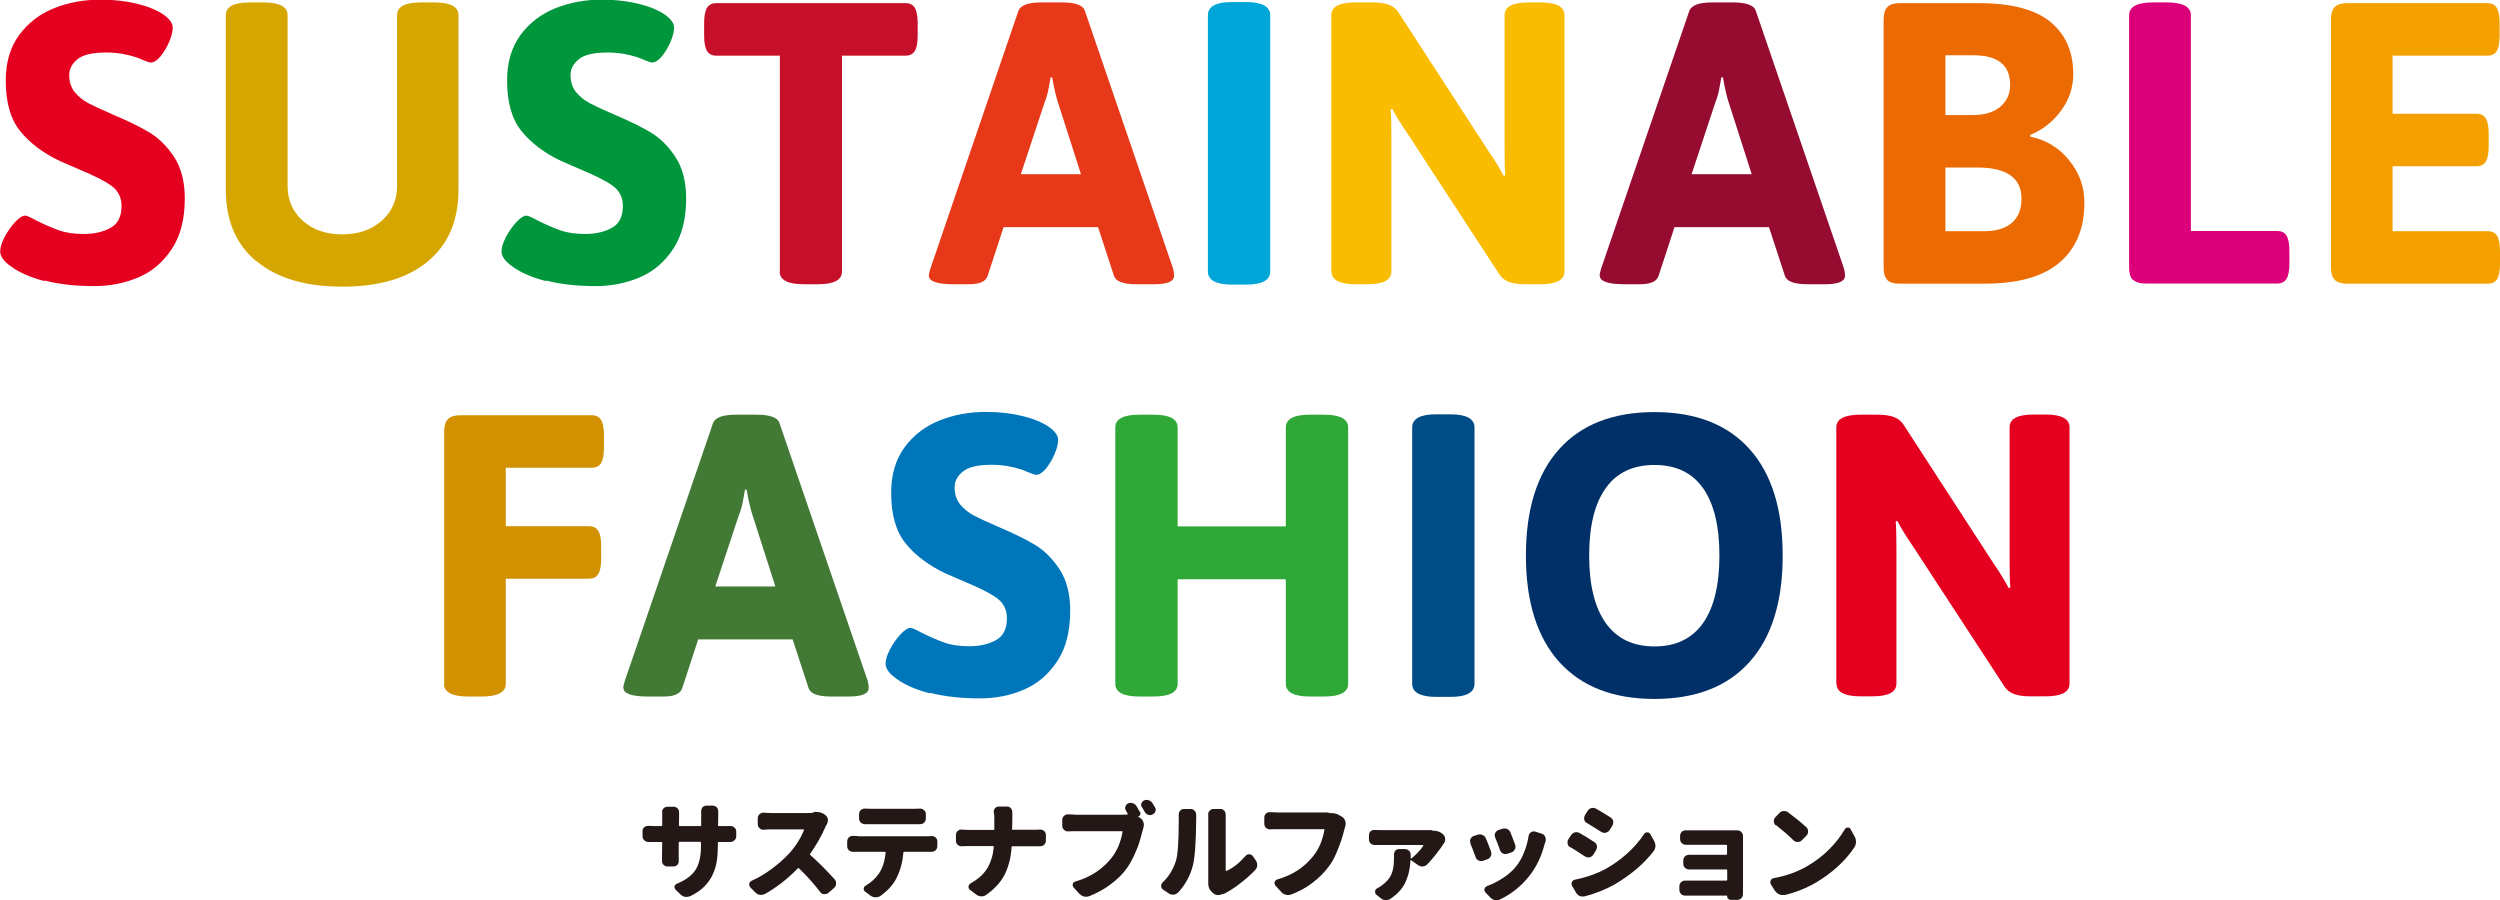 <?xml version="1.0" encoding="UTF-8"?>
<svg id="_レイヤー_2" data-name="レイヤー 2" xmlns="http://www.w3.org/2000/svg" viewBox="0 0 134.74 48.53">
  <defs>
    <style>
      .cls-1 {
        fill: #d6a600;
      }

      .cls-2 {
        fill: #c60f28;
      }

      .cls-3 {
        fill: #004c87;
      }

      .cls-4 {
        fill: #e73819;
      }

      .cls-5 {
        fill: #0076ba;
      }

      .cls-6 {
        fill: #ec6a02;
      }

      .cls-7 {
        fill: #00963b;
      }

      .cls-8 {
        fill: #417935;
      }

      .cls-9 {
        fill: #f9bc00;
      }

      .cls-10 {
        fill: #e4001e;
      }

      .cls-11 {
        fill: #00a6d8;
      }

      .cls-12 {
        fill: #d29100;
      }

      .cls-13 {
        fill: #dc007a;
      }

      .cls-14 {
        fill: #003067;
      }

      .cls-15 {
        fill: #231815;
      }

      .cls-16 {
        fill: #f4a100;
      }

      .cls-17 {
        fill: #960b30;
      }

      .cls-18 {
        fill: #30a838;
      }
    </style>
  </defs>
  <g id="_レイヤー_1-2" data-name="レイヤー 1">
    <g>
      <g>
        <path class="cls-15" d="M38.69,44.48s.01,.04,.04,.04h.26c.15,0,.27,0,.36,0h.02c.08,0,.15,.03,.21,.08,.07,.06,.1,.13,.1,.21v.26c0,.09-.03,.16-.1,.22-.06,.06-.14,.09-.22,.09h-.63s-.04,.01-.04,.04v.14c0,.33-.02,.62-.06,.87-.04,.25-.12,.5-.23,.73-.11,.23-.26,.44-.45,.63-.19,.19-.44,.36-.73,.5-.07,.03-.14,.05-.21,.05-.02,0-.05,0-.07,0-.1-.01-.18-.06-.26-.13l-.26-.25s-.07-.09-.07-.14c0-.01,0-.03,0-.04,.02-.07,.06-.12,.13-.15,.47-.19,.8-.44,1-.74,.2-.3,.3-.74,.3-1.31v-.17s-.01-.04-.04-.04h-1.12s-.04,.01-.04,.04v.98c.01,.09-.02,.16-.07,.22-.06,.06-.14,.09-.22,.09h-.31c-.09,0-.16-.03-.22-.09-.06-.06-.08-.13-.08-.21v-.33s.01-.65,.01-.65c0-.03-.01-.04-.04-.04h-.37c-.12,0-.22,0-.32,0h-.01c-.09,0-.16-.03-.22-.09-.07-.06-.1-.13-.1-.22v-.28c0-.09,.03-.16,.1-.21,.06-.05,.12-.07,.2-.07,0,0,.02,0,.03,0,.1,0,.21,.01,.32,.01h.37s.04-.01,.04-.04v-.7c-.01-.08,.01-.15,.07-.21,.06-.06,.13-.09,.22-.09h.32c.09,0,.16,.03,.22,.09,.05,.06,.08,.13,.08,.21v.27s-.01,.43-.01,.43c0,.03,.01,.04,.04,.04h1.12s.04-.01,.04-.04v-.75c0-.08,.02-.15,.07-.22,.06-.06,.13-.09,.22-.09h.33c.09,0,.16,.03,.22,.09,.05,.06,.08,.13,.08,.21v.26s-.01,.5-.01,.5Z"/>
        <path class="cls-15" d="M43.86,43.76s.09,0,.13,0c.18,0,.33,.05,.46,.14l.03,.03c.07,.05,.12,.12,.14,.22,0,.03,0,.05,0,.08,0,.06-.02,.12-.05,.18-.03,.05-.05,.1-.07,.13-.23,.53-.51,1.02-.84,1.48-.01,.02-.01,.04,.01,.06,.43,.38,.87,.82,1.31,1.31,.06,.06,.08,.13,.08,.21,0,.01,0,.02,0,.03,0,.09-.04,.17-.11,.23l-.3,.26c-.06,.05-.12,.07-.2,.07-.01,0-.02,0-.04,0-.09,0-.16-.05-.21-.12-.32-.42-.7-.85-1.14-1.27-.02-.02-.04-.02-.06,0-.55,.57-1.15,1.03-1.77,1.38-.06,.03-.13,.05-.2,.05-.02,0-.05,0-.07,0-.1-.01-.18-.06-.25-.13l-.27-.27s-.06-.09-.06-.15c0-.01,0-.03,0-.05,.02-.07,.06-.13,.13-.16,.39-.17,.76-.4,1.12-.67s.66-.54,.91-.81c.18-.2,.34-.41,.48-.64,.14-.22,.24-.43,.31-.61,0-.01,0-.02,0-.03,0,0-.01-.01-.03-.01h-1.73c-.1,0-.24,0-.4,.02h-.03c-.08,0-.15-.03-.2-.08-.07-.06-.1-.13-.1-.22v-.32c0-.09,.03-.16,.1-.22,.06-.06,.13-.08,.21-.08h.02c.16,.01,.29,.02,.4,.02h1.91c.12,0,.24,0,.36-.02Z"/>
        <path class="cls-15" d="M46.22,45.07h3.74c.07,0,.15,0,.24-.01h.02c.08,0,.15,.03,.21,.08,.06,.06,.09,.13,.09,.21v.24c0,.09-.03,.17-.09,.23-.06,.06-.14,.09-.22,.09h0c-.09,0-.17,0-.24,0h-1.24s-.04,.01-.04,.04c-.04,.49-.16,.95-.37,1.37-.08,.17-.2,.34-.35,.51-.15,.17-.33,.32-.52,.46-.08,.05-.16,.07-.25,.07h-.03c-.1,0-.19-.04-.27-.1l-.27-.2c-.05-.04-.08-.09-.08-.15,0-.08,.04-.14,.11-.18,.29-.17,.53-.39,.71-.65,.2-.3,.32-.68,.36-1.13,0-.03,0-.04-.04-.04h-1.45c-.07,0-.15,0-.25,0h-.02c-.08,0-.15-.03-.22-.08-.06-.06-.09-.14-.09-.23v-.25c0-.09,.03-.16,.09-.22,.06-.05,.13-.08,.21-.08h.03c.09,0,.17,.01,.25,.01Zm3.03-.65h-2.29c-.09,0-.2,0-.33,0h-.02c-.08,0-.15-.03-.22-.09-.06-.06-.09-.13-.09-.22v-.23c0-.09,.03-.16,.09-.22,.06-.05,.13-.08,.21-.08h.02c.12,0,.23,.01,.33,.01h2.29c.11,0,.22,0,.33-.01h.03c.07,0,.14,.03,.2,.08,.07,.06,.1,.13,.1,.22v.23c0,.09-.03,.17-.1,.23-.06,.06-.13,.08-.22,.08h-.01c-.13,0-.24,0-.33,0Z"/>
        <path class="cls-15" d="M54.52,44.68s.01,.04,.04,.04h1.12c.12,0,.24,0,.37-.01h.02c.08,0,.15,.03,.21,.08,.06,.06,.09,.13,.09,.22v.29c0,.09-.03,.16-.09,.22-.06,.06-.13,.09-.22,.09,0,0,0,0-.01,0-.14,0-.27,0-.38,0h-1.11s-.04,.01-.04,.04c-.03,.54-.15,1.02-.35,1.44-.2,.42-.54,.8-1.02,1.14-.08,.06-.16,.08-.25,.08h-.02c-.1,0-.19-.04-.27-.1l-.33-.25c-.05-.04-.08-.09-.08-.16,0-.09,.04-.15,.11-.19,.21-.12,.4-.25,.56-.4s.28-.31,.38-.48c.09-.17,.16-.34,.21-.52,.05-.17,.08-.36,.1-.57,0-.03,0-.04-.04-.04h-1.29c-.12,0-.25,0-.39,.01h-.02c-.08,0-.15-.03-.21-.08-.06-.06-.09-.13-.09-.22v-.3c0-.09,.03-.16,.09-.22,.06-.06,.13-.08,.21-.08h.03c.13,.01,.25,.02,.37,.02h1.33s.04-.01,.04-.04v-.51c0-.13,0-.27-.03-.4v-.04c0-.07,.02-.13,.07-.18,.05-.06,.12-.09,.2-.09h.44c.09,0,.16,.03,.21,.09,.05,.06,.08,.13,.08,.21v.43s-.01,.5-.01,.5Z"/>
        <path class="cls-15" d="M61.45,43.75s.03,.1,.01,.15c-.02,.05-.05,.08-.11,.1,0,0,0,0,0,.01s0,.01,0,.01l.11,.07c.08,.05,.13,.12,.16,.21,.02,.05,.03,.1,.03,.15,0,.04,0,.08-.02,.13,0,.02-.01,.05-.02,.09,0,.04-.02,.05-.02,.06-.06,.25-.12,.46-.18,.65-.05,.18-.14,.41-.27,.69-.13,.28-.26,.52-.41,.73-.23,.32-.52,.6-.87,.86-.34,.26-.73,.47-1.15,.64-.05,.02-.11,.03-.17,.03-.04,0-.08,0-.12-.01-.1-.03-.18-.08-.25-.15l-.31-.34s-.05-.08-.05-.13c0-.02,0-.04,.01-.06,.02-.07,.07-.12,.14-.13,.8-.23,1.44-.65,1.92-1.24,.32-.39,.52-.87,.62-1.43,0-.03,0-.04-.04-.04h-2.47c-.12,0-.26,0-.41,.01h-.02c-.08,0-.15-.03-.21-.08-.07-.06-.1-.14-.1-.22v-.32c0-.09,.03-.16,.1-.22,.06-.05,.12-.08,.2-.08h.03c.18,.01,.32,.02,.41,.02h2.52c.1,0,.19,0,.25-.01,0,0,.01,0,.02-.01,0,0,0-.02,0-.03-.03-.06-.07-.12-.1-.18-.03-.04-.04-.08-.04-.13,0-.03,0-.06,.02-.09,.02-.07,.07-.13,.14-.16,.04-.02,.09-.03,.14-.03,.03,0,.07,0,.11,.02,.09,.03,.15,.08,.2,.15,.06,.11,.12,.22,.18,.32Zm.09-.24s-.04-.09-.04-.13c0-.03,0-.05,.02-.08,.02-.07,.07-.13,.14-.16,.04-.02,.09-.03,.14-.03,.04,0,.07,0,.11,.02,.09,.03,.15,.08,.2,.15,.04,.07,.09,.15,.14,.23,.03,.04,.04,.09,.04,.13,0,.03,0,.06-.02,.09-.03,.08-.08,.13-.16,.17-.04,.02-.08,.03-.13,.03-.04,0-.07,0-.11-.02-.08-.03-.14-.08-.18-.16-.05-.09-.1-.17-.14-.25Z"/>
        <path class="cls-15" d="M63.49,48.1c-.06,.07-.14,.11-.24,.12h-.04c-.08,0-.16-.02-.22-.07l-.3-.2c-.07-.05-.11-.12-.11-.2,0-.07,.03-.14,.08-.19,.32-.3,.56-.68,.71-1.14,.11-.32,.16-1.07,.16-2.23,0-.1,0-.18,0-.26,0-.01,0-.02,0-.03,0-.07,.02-.14,.07-.2,.06-.07,.12-.1,.21-.1h.36c.09,0,.16,.03,.22,.1,.05,.06,.08,.13,.08,.2v.28c-.01,1.22-.07,2.04-.18,2.47-.14,.55-.41,1.04-.79,1.45Zm2.43,.07c-.08,.04-.17,.07-.26,.07h-.01c-.1,0-.18-.03-.25-.09l-.07-.06c-.14-.12-.21-.27-.21-.47v-.06c0-.05,0-.1,0-.15v-3.51c-.01-.07,.01-.14,.07-.2,.06-.07,.13-.1,.21-.1h.37c.09,0,.16,.03,.22,.1,.05,.06,.07,.13,.07,.21v.23s0,2.77,0,2.77c0,.01,0,.02,.01,.03,0,0,.02,0,.03,0,.36-.16,.7-.43,1.03-.81,.05-.06,.12-.09,.2-.09h0c.08,0,.14,.04,.19,.1l.16,.23c.05,.07,.08,.15,.08,.25,0,.11-.04,.2-.11,.27-.23,.25-.51,.49-.82,.73-.31,.24-.61,.43-.89,.57Z"/>
        <path class="cls-15" d="M71.62,43.82h.08c.2,0,.38,.04,.51,.13l.13,.08c.08,.05,.13,.12,.16,.21,.02,.05,.03,.1,.03,.14,0,.04,0,.09-.02,.13,0,.02-.01,.05-.02,.08-.01,.04-.02,.06-.02,.06-.06,.25-.12,.46-.18,.64-.06,.18-.15,.41-.27,.7-.12,.28-.26,.53-.42,.73-.23,.31-.52,.6-.86,.86-.34,.26-.73,.47-1.15,.63-.06,.02-.11,.03-.17,.03-.04,0-.08,0-.12-.02-.1-.02-.18-.07-.25-.15l-.31-.34s-.05-.08-.05-.13c0-.02,0-.04,.01-.06,.02-.07,.07-.12,.14-.14,.8-.23,1.44-.64,1.92-1.24,.32-.39,.52-.86,.62-1.43,0-.03,0-.04-.03-.04h-2.47c-.12,0-.26,0-.41,.01h-.02c-.08,0-.15-.03-.22-.08-.06-.06-.09-.14-.09-.23v-.32c0-.09,.03-.16,.09-.22,.06-.05,.13-.08,.21-.08h.03c.17,.01,.31,.02,.41,.02h2.52c.07,0,.14,0,.2,0Z"/>
        <path class="cls-15" d="M77.19,44.77h.06c.2,0,.37,.06,.51,.18l.02,.02c.07,.06,.1,.14,.11,.23v.03c0,.08-.02,.15-.07,.22-.09,.15-.23,.34-.4,.56-.17,.22-.34,.41-.49,.57-.07,.07-.15,.11-.25,.12h-.03c-.09,0-.16-.03-.23-.08l-.37-.26s-.01,0-.02,0-.01,.01-.01,.02c-.01,.21-.04,.39-.07,.55s-.08,.33-.16,.52c-.07,.18-.18,.36-.32,.53-.14,.17-.32,.32-.53,.46-.07,.05-.15,.07-.24,.07h-.03c-.1,0-.19-.04-.27-.11l-.21-.17c-.05-.04-.08-.09-.08-.15,0-.01,0-.02,0-.03,0-.07,.04-.13,.11-.17s.14-.08,.21-.13c.28-.19,.46-.4,.56-.63,.1-.23,.14-.53,.14-.91v-.15c0-.08,.02-.15,.07-.21,.06-.06,.12-.09,.21-.09h.3c.09,0,.17,.03,.23,.09,.06,.06,.09,.13,.09,.22,0,.02,0,.09,0,.19,0,.01,0,.02,0,.02,0,0,.01,0,.02,0,.13-.1,.26-.22,.38-.35,.13-.13,.22-.25,.28-.36,0,0,0-.01,0-.02,0,0-.01-.01-.02-.01h-2.29c-.1,0-.2,0-.3,0h-.02c-.08,0-.15-.03-.21-.08-.06-.06-.09-.14-.09-.22v-.22c0-.09,.03-.16,.09-.22,.06-.05,.13-.07,.2-.07h.03c.11,0,.21,.01,.31,.01h2.55c.06,0,.14,0,.23,0Z"/>
        <path class="cls-15" d="M79.26,45.47s-.03-.08-.03-.12c0-.04,0-.08,.02-.12,.03-.08,.09-.14,.17-.17l.21-.07s.08-.02,.12-.02c.05,0,.09,0,.14,.03,.09,.03,.15,.09,.19,.18,.09,.22,.19,.46,.28,.71,.01,.04,.02,.08,.02,.12,0,.04-.01,.09-.03,.13-.04,.08-.1,.14-.18,.17l-.23,.08s-.07,.02-.11,.02c-.04,0-.09-.01-.14-.03-.08-.04-.13-.1-.16-.18-.1-.28-.19-.52-.28-.73Zm3.13-.42c.01-.09,.06-.15,.13-.2,.04-.03,.09-.04,.14-.04,.03,0,.06,0,.08,.01l.35,.11c.09,.03,.15,.08,.19,.16,.02,.05,.03,.1,.03,.15,0,.03,0,.07-.01,.1-.01,.04-.03,.11-.06,.19-.17,.64-.43,1.18-.77,1.62-.43,.57-.98,1.02-1.63,1.33-.06,.03-.12,.04-.18,.04-.03,0-.07,0-.09-.01-.1-.02-.18-.06-.25-.14l-.26-.27s-.06-.09-.06-.13c0-.02,0-.04,.01-.06,.02-.07,.06-.12,.13-.15,.3-.11,.59-.26,.88-.45s.53-.4,.71-.64c.16-.2,.3-.44,.41-.73,.12-.29,.2-.59,.25-.9Zm-1.81,.09s-.02-.08-.02-.12c0-.04,0-.09,.03-.13,.04-.08,.1-.13,.18-.16l.2-.06s.08-.02,.12-.02c.05,0,.1,.01,.14,.03,.09,.04,.14,.1,.18,.19,.08,.21,.16,.42,.25,.65,.01,.04,.02,.07,.02,.11,0,.05-.01,.09-.03,.14-.04,.08-.1,.14-.19,.17l-.21,.07s-.07,.02-.11,.02c-.05,0-.1-.01-.14-.03-.08-.04-.13-.1-.16-.19-.08-.23-.16-.46-.25-.66Z"/>
        <path class="cls-15" d="M84.63,45.67c-.08-.05-.13-.12-.14-.2,0-.03-.01-.05-.01-.08,0-.06,.02-.11,.05-.16l.14-.21c.05-.08,.12-.13,.21-.16,.03,0,.06-.01,.09-.01,.06,0,.12,.02,.17,.05,.25,.14,.51,.3,.78,.48,.08,.05,.13,.12,.15,.21,0,.03,0,.05,0,.07,0,.06-.02,.12-.06,.18l-.14,.23c-.05,.07-.12,.12-.21,.14-.02,0-.04,0-.07,0-.06,0-.12-.02-.18-.06-.28-.19-.54-.35-.77-.49Zm.78,2.64s-.07,.01-.1,.01c-.06,0-.12-.01-.17-.03-.09-.04-.16-.11-.21-.2l-.2-.34s-.03-.07-.03-.11c0-.03,0-.07,.02-.1,.03-.07,.09-.12,.17-.13,.62-.13,1.17-.32,1.63-.57,.43-.24,.83-.52,1.19-.85,.36-.33,.66-.67,.9-1.04,.04-.06,.09-.09,.17-.09s.13,.03,.16,.09l.21,.37c.04,.08,.07,.16,.07,.26v.03c0,.1-.04,.19-.1,.27-.54,.7-1.25,1.29-2.12,1.8-.49,.27-1.02,.48-1.59,.63Zm.11-3.95c-.07-.04-.12-.11-.14-.2,0-.03,0-.05,0-.08,0-.06,.02-.11,.05-.16l.14-.22c.05-.08,.12-.13,.21-.15,.03,0,.06-.01,.08-.01,.06,0,.12,.02,.17,.05,.25,.14,.51,.3,.78,.47,.07,.05,.12,.12,.14,.21,0,.02,0,.04,0,.07,0,.06-.02,.12-.06,.18l-.14,.22c-.05,.08-.12,.12-.21,.14-.02,0-.04,.01-.07,.01-.06,0-.12-.02-.18-.06-.28-.18-.54-.34-.77-.48Z"/>
        <path class="cls-15" d="M93.94,45.2v2.98c0,.09-.03,.17-.09,.23-.06,.06-.14,.09-.23,.09h-.34c-.05,0-.1-.02-.14-.06s-.06-.08-.05-.14c0-.02,0-.03-.03-.03h-2.06s-.11,0-.17,0h-.01c-.09,0-.16-.03-.22-.09-.06-.06-.09-.14-.09-.23v-.18c0-.09,.03-.16,.09-.22,.06-.06,.14-.09,.22-.09h.01c.06,0,.12,0,.18,0h2.04s.04-.01,.04-.04v-.52s-.01-.04-.04-.04h-2.01c-.09,0-.17-.03-.23-.09-.06-.06-.09-.14-.09-.23v-.15c0-.09,.03-.17,.09-.23,.06-.06,.14-.09,.22-.09h.01c.12,0,.24,0,.36,0h1.64s.04-.01,.04-.04v-.46s-.01-.04-.04-.04h-1.72c-.13,0-.28,0-.45,0h-.01c-.09,0-.16-.03-.22-.09-.06-.06-.09-.13-.09-.22v-.17c0-.09,.03-.16,.09-.22,.06-.06,.14-.08,.22-.08h.02c.16,0,.31,0,.45,0h2.3c.09,0,.16,.03,.22,.09,.06,.06,.09,.13,.09,.22v.11Z"/>
        <path class="cls-15" d="M96.17,48.23s-.07,.01-.1,.01c-.06,0-.12-.01-.18-.04-.09-.04-.16-.1-.22-.18l-.23-.36s-.03-.07-.03-.11c0-.03,0-.06,.02-.09,.03-.07,.08-.11,.16-.13,.69-.13,1.29-.34,1.81-.65,.44-.25,.83-.55,1.18-.9s.63-.71,.85-1.09c.04-.06,.09-.09,.16-.09h0c.07,0,.12,.03,.15,.09l.22,.4c.05,.09,.07,.18,.07,.28,0,.11-.03,.2-.08,.29-.24,.36-.53,.7-.89,1.03-.36,.33-.74,.61-1.16,.86-.55,.32-1.12,.55-1.72,.69Zm-.46-3.74c-.07-.06-.1-.13-.11-.21,0-.01,0-.02,0-.03,0-.07,.03-.14,.08-.2l.21-.22c.06-.07,.14-.11,.23-.12h.04c.07,0,.14,.02,.21,.07,.37,.28,.7,.54,.98,.8,.07,.06,.1,.14,.1,.23s-.03,.17-.09,.23l-.25,.25c-.06,.06-.13,.09-.22,.09s-.17-.03-.23-.09c-.29-.29-.61-.56-.94-.82Z"/>
      </g>
      <g>
        <path class="cls-10" d="M2.4,15.15c-.76-.2-1.36-.46-1.79-.78-.4-.27-.6-.55-.6-.82,0-.22,.08-.47,.24-.78,.16-.3,.35-.57,.56-.8,.22-.23,.4-.35,.54-.35,.09,0,.29,.09,.6,.26,.46,.23,.88,.41,1.25,.54,.37,.13,.81,.19,1.32,.19,.56,0,1.04-.11,1.44-.33,.4-.22,.59-.62,.59-1.18,0-.46-.18-.82-.55-1.09-.37-.27-.96-.56-1.78-.9l-.99-.43c-.91-.43-1.62-.97-2.14-1.61-.52-.64-.78-1.55-.78-2.73,0-.98,.24-1.79,.72-2.45,.48-.65,1.11-1.14,1.89-1.45,.78-.31,1.61-.46,2.5-.46,.73,0,1.4,.08,2,.23,.6,.15,1.07,.35,1.41,.59,.32,.23,.48,.46,.48,.69,0,.2-.06,.45-.19,.76s-.29,.56-.47,.79c-.19,.22-.36,.33-.52,.33-.07,0-.19-.04-.36-.11-.17-.07-.31-.13-.42-.17-.52-.17-1.06-.26-1.62-.26-.75,0-1.27,.12-1.56,.37-.3,.24-.44,.53-.44,.84,0,.37,.1,.68,.3,.93,.2,.24,.45,.44,.73,.59,.29,.15,.71,.35,1.27,.59,.82,.35,1.49,.67,2.01,.98,.52,.31,.97,.76,1.35,1.34,.38,.58,.57,1.33,.57,2.23,0,1.11-.23,2.01-.7,2.72-.47,.71-1.07,1.22-1.8,1.53s-1.53,.47-2.37,.47c-1.02,0-1.91-.1-2.68-.3Z"/>
        <path class="cls-1" d="M13.81,14.08c-1.09-.91-1.64-2.2-1.64-3.85V.82c0-.46,.43-.69,1.3-.69h.73c.86,0,1.3,.23,1.3,.69V10.02c0,.76,.27,1.39,.82,1.88,.55,.49,1.25,.73,2.12,.73s1.57-.24,2.13-.73c.55-.49,.83-1.11,.83-1.88V.82c0-.46,.43-.69,1.3-.69h.71c.86,0,1.3,.23,1.3,.69V10.23c0,1.66-.55,2.94-1.64,3.85-1.09,.91-2.63,1.37-4.62,1.37s-3.53-.46-4.62-1.37Z"/>
        <path class="cls-7" d="M29.42,15.15c-.76-.2-1.36-.46-1.79-.78-.4-.27-.6-.55-.6-.82,0-.22,.08-.47,.24-.78,.16-.3,.35-.57,.56-.8,.22-.23,.4-.35,.54-.35,.09,0,.29,.09,.6,.26,.46,.23,.88,.41,1.25,.54,.37,.13,.81,.19,1.32,.19,.56,0,1.04-.11,1.44-.33,.4-.22,.59-.62,.59-1.18,0-.46-.18-.82-.55-1.09-.37-.27-.96-.56-1.78-.9l-.99-.43c-.91-.43-1.62-.97-2.14-1.61-.52-.64-.78-1.55-.78-2.73,0-.98,.24-1.79,.72-2.45,.48-.65,1.11-1.14,1.89-1.45,.78-.31,1.61-.46,2.5-.46,.73,0,1.4,.08,2,.23,.6,.15,1.07,.35,1.41,.59,.32,.23,.48,.46,.48,.69,0,.2-.06,.45-.19,.76s-.29,.56-.47,.79c-.19,.22-.36,.33-.52,.33-.07,0-.19-.04-.36-.11-.17-.07-.31-.13-.42-.17-.52-.17-1.06-.26-1.62-.26-.75,0-1.27,.12-1.56,.37-.3,.24-.44,.53-.44,.84,0,.37,.1,.68,.3,.93,.2,.24,.45,.44,.73,.59,.29,.15,.71,.35,1.27,.59,.82,.35,1.49,.67,2.01,.98,.52,.31,.97,.76,1.35,1.34,.38,.58,.57,1.33,.57,2.23,0,1.11-.23,2.01-.7,2.72-.47,.71-1.07,1.22-1.8,1.53s-1.53,.47-2.37,.47c-1.02,0-1.91-.1-2.68-.3Z"/>
        <path class="cls-2" d="M42.03,14.63V3h-3.43c-.23,0-.4-.09-.5-.26-.1-.17-.15-.45-.15-.82v-.67c0-.37,.05-.65,.15-.82,.1-.17,.27-.26,.5-.26h10.21c.23,0,.4,.09,.5,.26,.1,.17,.15,.45,.15,.82v.67c0,.37-.05,.65-.15,.82-.1,.17-.27,.26-.5,.26h-3.43V14.63c0,.46-.43,.69-1.3,.69h-.76c-.86,0-1.3-.23-1.3-.69Z"/>
        <path class="cls-4" d="M50.06,14.85c0-.06,.03-.19,.09-.39L54.89,.58c.12-.3,.53-.45,1.23-.45h1.12c.72,0,1.13,.15,1.23,.45l4.75,13.88c.04,.14,.06,.27,.06,.39,0,.32-.36,.47-1.08,.47h-.95c-.71,0-1.11-.15-1.21-.45l-.86-2.63h-5.09l-.86,2.63c-.1,.3-.43,.45-.99,.45h-.86c-.88,0-1.32-.16-1.32-.47Zm8.2-5.46l-1.23-3.84c-.1-.29-.21-.75-.32-1.38h-.09c-.01,.09-.05,.28-.1,.57-.05,.3-.13,.56-.23,.81l-1.27,3.84h3.24Z"/>
        <path class="cls-11" d="M65.1,14.63V.82c0-.47,.43-.71,1.3-.71h.76c.86,0,1.3,.24,1.3,.71V14.63c0,.47-.43,.71-1.3,.71h-.76c-.86,0-1.3-.24-1.3-.71Z"/>
        <path class="cls-9" d="M71.75,14.63V.82c0-.46,.43-.69,1.3-.69h.93c.35,0,.63,.04,.86,.12,.23,.08,.42,.23,.56,.46l4.86,7.49c.29,.42,.55,.84,.78,1.27l.09-.02c-.03-.33-.04-.82-.04-1.47V.82c0-.46,.43-.69,1.3-.69h.63c.86,0,1.3,.23,1.3,.69V14.63c0,.46-.43,.69-1.3,.69h-.82c-.35,0-.63-.04-.86-.12-.23-.08-.42-.23-.56-.46l-4.96-7.6c-.29-.42-.55-.84-.78-1.27l-.09,.02c.03,.33,.04,.82,.04,1.47v7.27c0,.46-.43,.69-1.3,.69h-.63c-.86,0-1.3-.23-1.3-.69Z"/>
        <path class="cls-17" d="M86.21,14.85c0-.06,.03-.19,.09-.39L91.05,.58c.12-.3,.53-.45,1.23-.45h1.12c.72,0,1.13,.15,1.23,.45l4.75,13.88c.04,.14,.06,.27,.06,.39,0,.32-.36,.47-1.08,.47h-.95c-.71,0-1.11-.15-1.21-.45l-.86-2.63h-5.09l-.86,2.63c-.1,.3-.43,.45-.99,.45h-.86c-.88,0-1.32-.16-1.32-.47Zm8.2-5.46l-1.23-3.84c-.1-.29-.21-.75-.32-1.38h-.09c-.01,.09-.05,.28-.1,.57-.05,.3-.13,.56-.23,.81l-1.27,3.84h3.24Z"/>
        <path class="cls-6" d="M101.72,15.08c-.14-.14-.2-.36-.2-.66V1.04c0-.3,.07-.52,.2-.66,.14-.14,.36-.21,.66-.21h4.27c1.76,0,3.04,.34,3.86,1.01,.82,.68,1.23,1.61,1.23,2.81,0,.72-.22,1.38-.66,1.98-.44,.6-1,1.03-1.67,1.31l.02,.09c.85,.17,1.55,.6,2.09,1.27,.55,.68,.82,1.43,.82,2.27,0,1.41-.45,2.49-1.35,3.25-.9,.76-2.25,1.13-4.05,1.13h-4.58c-.3,0-.52-.07-.66-.21Zm4.61-8.88c.63,0,1.13-.15,1.48-.45,.35-.3,.53-.69,.53-1.17,0-1.06-.66-1.6-1.96-1.6h-1.53v3.22h1.49Zm.63,6.26c.63,0,1.12-.15,1.47-.45,.35-.3,.52-.73,.52-1.3s-.2-.98-.6-1.26c-.4-.28-.98-.42-1.73-.42h-1.77v3.43h2.12Z"/>
        <path class="cls-13" d="M114.95,15.08c-.14-.14-.2-.36-.2-.66V.82c0-.46,.43-.69,1.3-.69h.73c.86,0,1.3,.23,1.3,.69V12.45h4.66c.23,0,.4,.09,.5,.26,.1,.17,.15,.45,.15,.82v.67c0,.37-.05,.65-.15,.82-.1,.17-.27,.26-.5,.26h-7.12c-.3,0-.52-.07-.66-.21Z"/>
        <path class="cls-16" d="M125.83,15.08c-.14-.14-.2-.36-.2-.66V1.04c0-.3,.07-.52,.2-.66,.14-.14,.36-.21,.66-.21h7.58c.23,0,.4,.09,.5,.26,.1,.17,.15,.45,.15,.82v.67c0,.37-.05,.65-.15,.82-.1,.17-.27,.26-.5,.26h-5.12v3.13h4.53c.23,0,.4,.09,.5,.26,.1,.17,.15,.45,.15,.82v.67c0,.37-.05,.65-.15,.82-.1,.17-.27,.26-.5,.26h-4.53v3.5h5.14c.23,0,.4,.09,.5,.26,.1,.17,.15,.45,.15,.82v.67c0,.37-.05,.65-.15,.82-.1,.17-.27,.26-.5,.26h-7.6c-.3,0-.52-.07-.66-.21Z"/>
        <path class="cls-12" d="M23.94,36.85v-13.6c0-.3,.07-.52,.2-.66,.14-.14,.36-.21,.66-.21h7.1c.23,0,.4,.09,.5,.26,.1,.17,.15,.45,.15,.82v.67c0,.37-.05,.65-.15,.82-.1,.17-.27,.26-.5,.26h-4.64v3.15h4.49c.23,0,.4,.09,.5,.26,.1,.17,.15,.45,.15,.82v.67c0,.37-.05,.65-.15,.82-.1,.17-.27,.26-.5,.26h-4.49v5.66c0,.46-.43,.69-1.3,.69h-.73c-.86,0-1.3-.23-1.3-.69Z"/>
        <path class="cls-8" d="M33.59,37.07c0-.06,.03-.19,.09-.39l4.75-13.88c.12-.3,.53-.45,1.23-.45h1.12c.72,0,1.13,.15,1.23,.45l4.75,13.88c.04,.14,.06,.27,.06,.39,0,.32-.36,.47-1.08,.47h-.95c-.71,0-1.11-.15-1.21-.45l-.86-2.63h-5.09l-.86,2.63c-.1,.3-.43,.45-.99,.45h-.86c-.88,0-1.32-.16-1.32-.47Zm8.2-5.46l-1.23-3.84c-.1-.29-.21-.75-.32-1.38h-.09c-.01,.09-.05,.28-.1,.57-.05,.3-.13,.56-.23,.81l-1.27,3.84h3.24Z"/>
        <path class="cls-5" d="M50.12,37.37c-.76-.2-1.36-.46-1.79-.78-.4-.27-.6-.55-.6-.82,0-.22,.08-.47,.24-.78,.16-.3,.35-.57,.56-.8,.22-.23,.4-.35,.54-.35,.09,0,.29,.09,.6,.26,.46,.23,.88,.41,1.25,.54,.37,.13,.81,.19,1.32,.19,.56,0,1.04-.11,1.44-.33,.4-.22,.59-.62,.59-1.18,0-.46-.18-.82-.55-1.09-.37-.27-.96-.56-1.78-.9l-.99-.43c-.91-.43-1.62-.97-2.14-1.61-.52-.64-.78-1.55-.78-2.73,0-.98,.24-1.79,.72-2.45,.48-.65,1.11-1.14,1.89-1.45,.78-.31,1.61-.46,2.5-.46,.73,0,1.4,.08,2,.23,.6,.15,1.07,.35,1.41,.59,.32,.23,.48,.46,.48,.69,0,.2-.06,.45-.19,.76s-.29,.56-.47,.79c-.19,.22-.36,.33-.52,.33-.07,0-.19-.04-.36-.11-.17-.07-.31-.13-.42-.17-.52-.17-1.06-.26-1.62-.26-.75,0-1.27,.12-1.56,.37-.3,.24-.44,.53-.44,.84,0,.37,.1,.68,.3,.93,.2,.24,.45,.44,.73,.59,.29,.15,.71,.35,1.27,.59,.82,.35,1.49,.67,2.01,.98,.52,.31,.97,.76,1.35,1.34,.38,.58,.57,1.33,.57,2.23,0,1.11-.23,2.01-.7,2.72-.47,.71-1.07,1.22-1.8,1.53-.73,.32-1.53,.47-2.37,.47-1.02,0-1.91-.1-2.68-.3Z"/>
        <path class="cls-18" d="M60.11,36.85v-13.81c0-.46,.43-.69,1.3-.69h.76c.86,0,1.3,.23,1.3,.69v5.33h5.83v-5.33c0-.46,.43-.69,1.3-.69h.76c.86,0,1.3,.23,1.3,.69v13.81c0,.46-.43,.69-1.3,.69h-.76c-.86,0-1.3-.23-1.3-.69v-5.63h-5.83v5.63c0,.46-.43,.69-1.3,.69h-.76c-.86,0-1.3-.23-1.3-.69Z"/>
        <path class="cls-3" d="M76.11,36.85v-13.81c0-.47,.43-.71,1.3-.71h.76c.86,0,1.3,.24,1.3,.71v13.81c0,.47-.43,.71-1.3,.71h-.76c-.86,0-1.3-.24-1.3-.71Z"/>
        <path class="cls-14" d="M84.03,35.67c-1.19-1.33-1.79-3.24-1.79-5.73s.6-4.4,1.79-5.73c1.19-1.33,2.91-2,5.14-2s3.94,.67,5.13,2c1.19,1.33,1.78,3.24,1.78,5.73s-.59,4.4-1.78,5.73c-1.19,1.33-2.9,2-5.13,2s-3.94-.67-5.14-2Zm7.75-2.08c.59-.83,.89-2.05,.89-3.65s-.3-2.81-.89-3.64c-.59-.83-1.46-1.24-2.61-1.24s-2.03,.41-2.62,1.24c-.6,.83-.9,2.04-.9,3.64s.3,2.81,.9,3.65c.6,.83,1.47,1.25,2.62,1.25s2.02-.42,2.61-1.25Z"/>
        <path class="cls-10" d="M98.97,36.85v-13.81c0-.46,.43-.69,1.3-.69h.93c.35,0,.63,.04,.86,.12,.23,.08,.42,.23,.56,.46l4.86,7.49c.29,.42,.55,.84,.78,1.27l.09-.02c-.03-.33-.04-.82-.04-1.47v-7.17c0-.46,.43-.69,1.3-.69h.63c.86,0,1.3,.23,1.3,.69v13.81c0,.46-.43,.69-1.3,.69h-.82c-.35,0-.63-.04-.86-.12-.23-.08-.42-.23-.56-.46l-4.96-7.6c-.29-.42-.55-.84-.78-1.27l-.09,.02c.03,.33,.04,.82,.04,1.47v7.27c0,.46-.43,.69-1.3,.69h-.63c-.86,0-1.3-.23-1.3-.69Z"/>
      </g>
    </g>
  </g>
</svg>